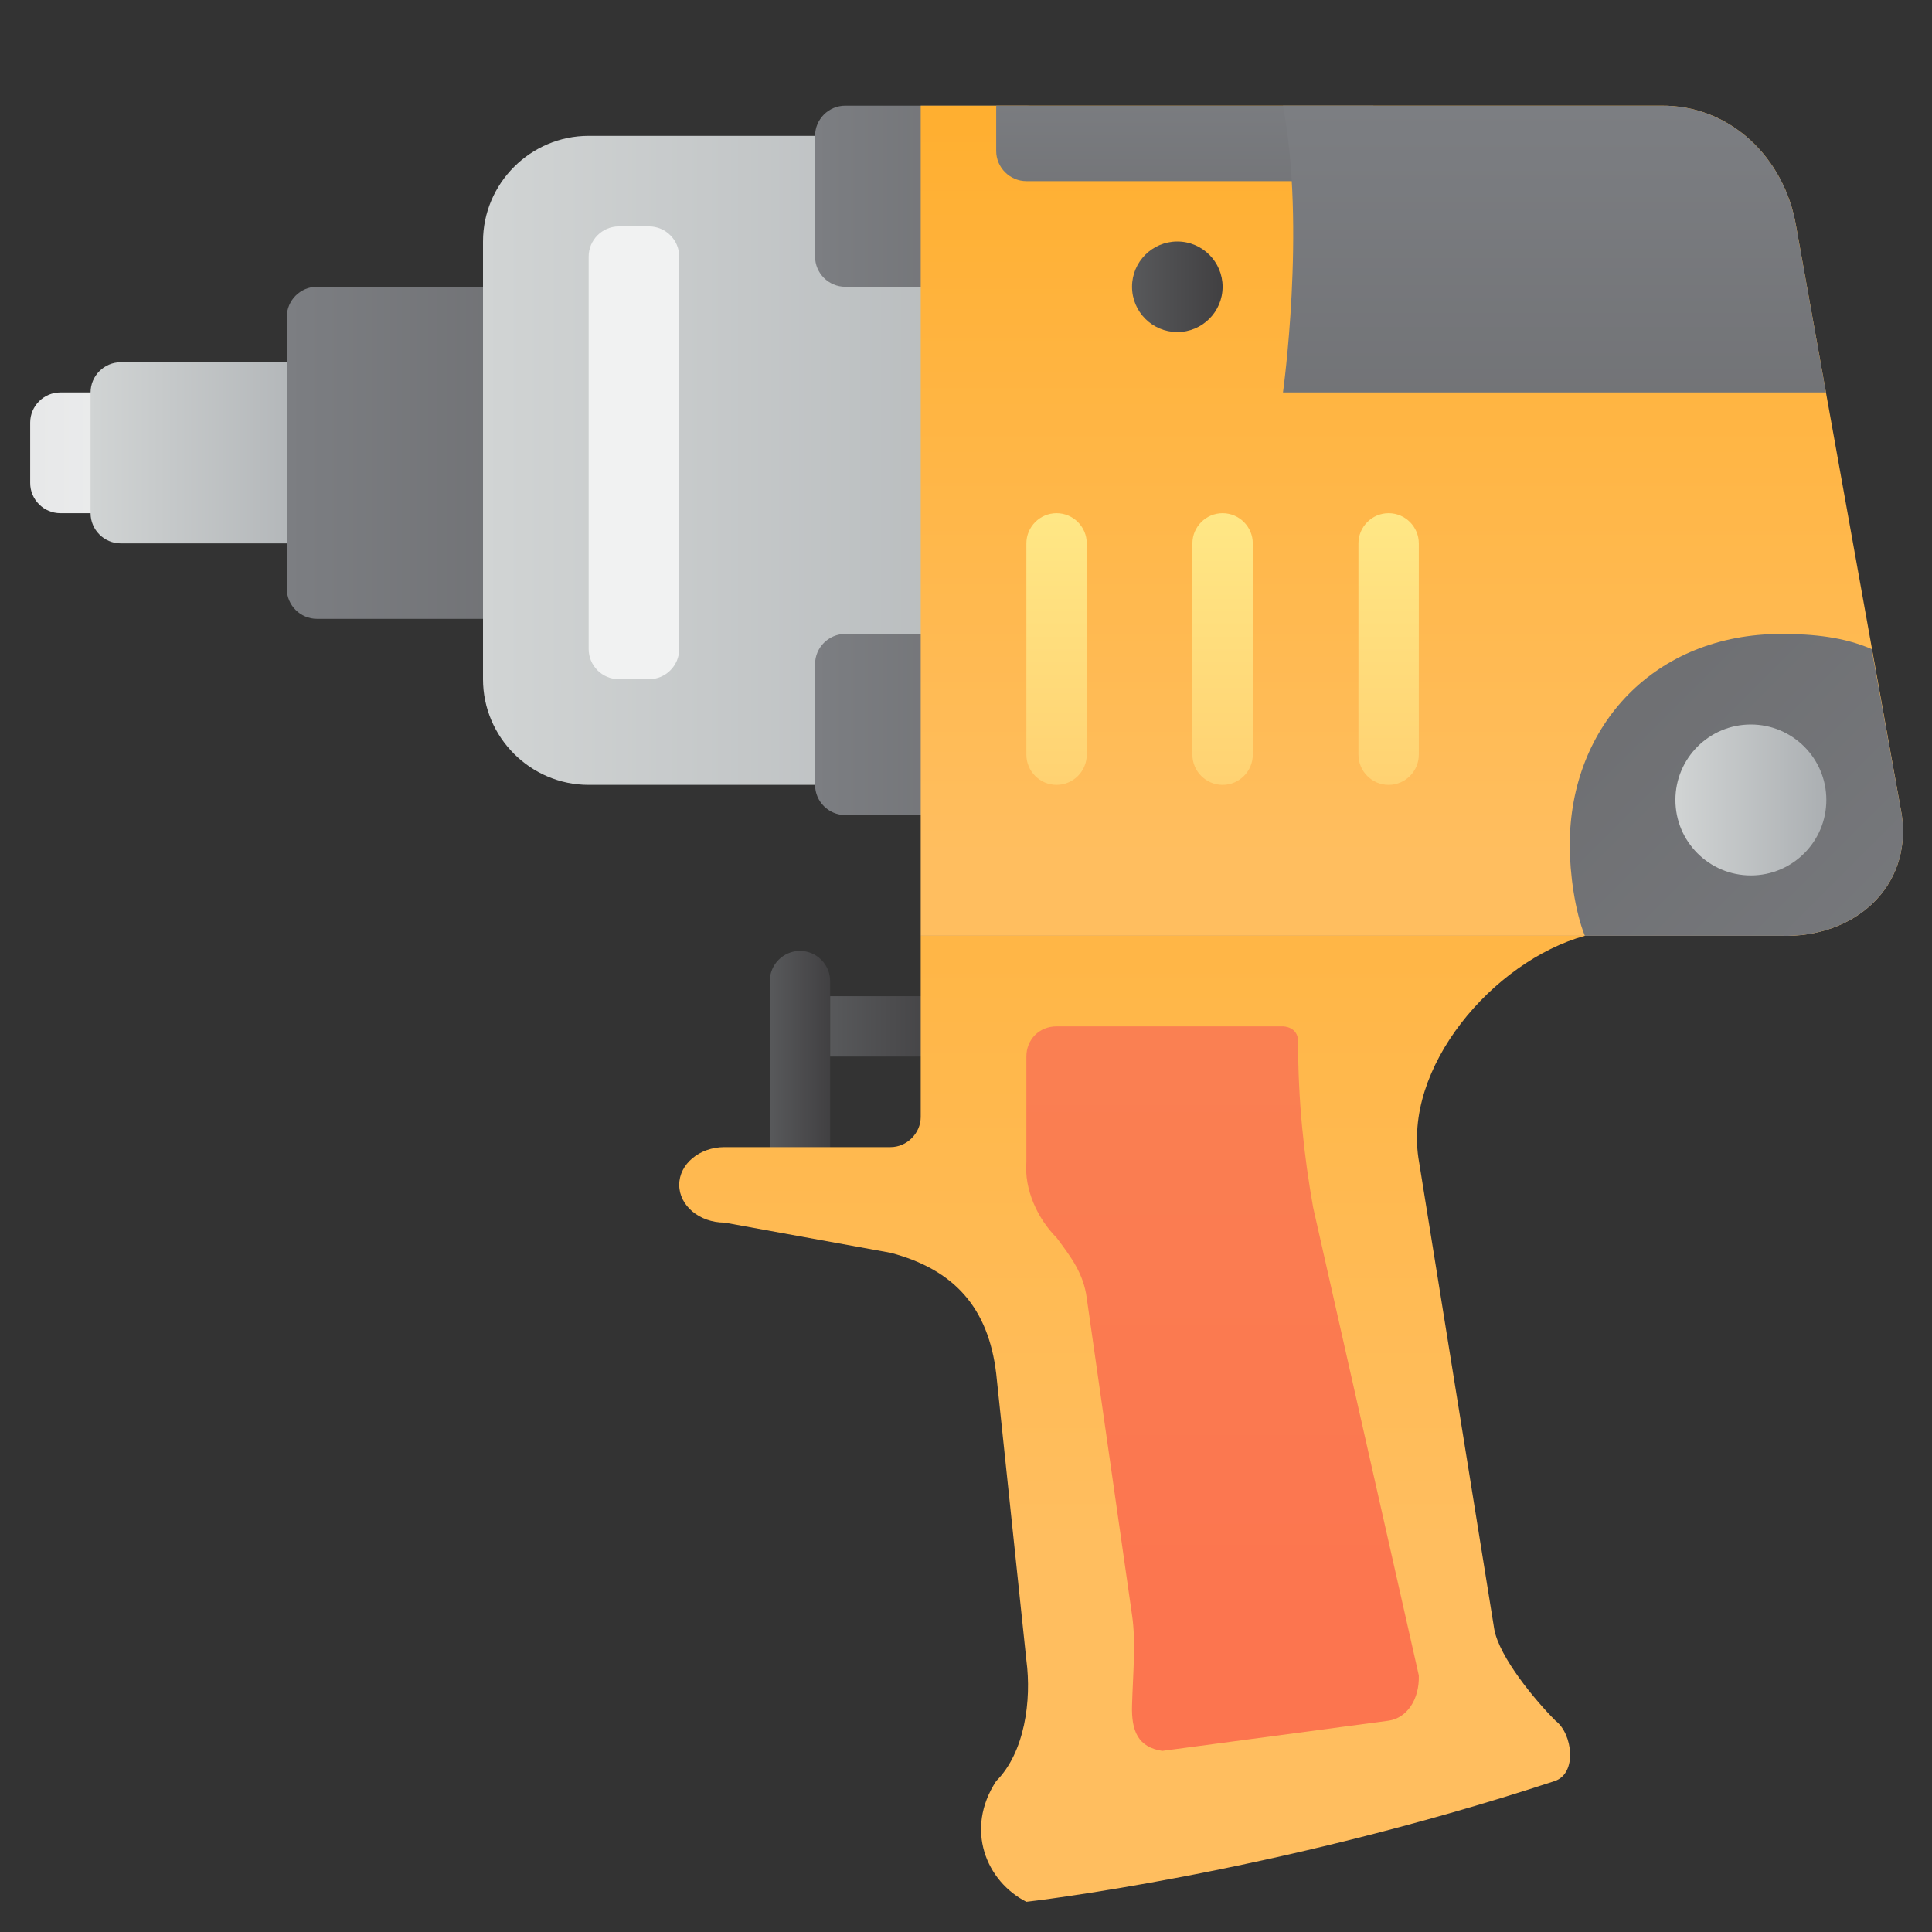 <?xml version="1.0" encoding="UTF-8"?> <svg xmlns="http://www.w3.org/2000/svg" xmlns:xlink="http://www.w3.org/1999/xlink" id="Smooth" height="512" viewBox="0 0 128 128" width="512"><rect x="0" y="0" width="128" height="128" fill="#333333" stroke="none"/><linearGradient id="lg1"><stop offset="0" stop-color="#58595b"></stop><stop offset="1" stop-color="#414042"></stop></linearGradient><linearGradient id="SVGID_1_" gradientUnits="userSpaceOnUse" x1="51" x2="55" xlink:href="#lg1" y1="71" y2="71"></linearGradient><linearGradient id="SVGID_2_" gradientUnits="userSpaceOnUse" x1="55" x2="63" xlink:href="#lg1" y1="68" y2="68"></linearGradient><linearGradient id="lg2"><stop offset="0" stop-color="#ffac27"></stop><stop offset=".997" stop-color="#ffbe5f"></stop></linearGradient><linearGradient id="SVGID_3_" gradientUnits="userSpaceOnUse" x1="75" x2="75" xlink:href="#lg2" y1="12.5" y2="102.379"></linearGradient><linearGradient id="SVGID_4_" gradientUnits="userSpaceOnUse" x1="80.993" x2="80.993" y1="50.333" y2="121.383"><stop offset=".04" stop-color="#f98453"></stop><stop offset=".809" stop-color="#fc754f"></stop></linearGradient><linearGradient id="lg3"><stop offset="0" stop-color="#f1f2f2"></stop><stop offset="1" stop-color="#e6e7e8"></stop></linearGradient><linearGradient id="SVGID_5_" gradientUnits="userSpaceOnUse" x1="15.083" x2="1.077" xlink:href="#lg3" y1="30" y2="30"></linearGradient><linearGradient id="lg4"><stop offset="0" stop-color="#d1d4d4"></stop><stop offset="1" stop-color="#abafb2"></stop></linearGradient><linearGradient id="SVGID_6_" gradientUnits="userSpaceOnUse" x1="6" x2="23" xlink:href="#lg4" y1="30" y2="30"></linearGradient><linearGradient id="lg5"><stop offset="0" stop-color="#7c7e82"></stop><stop offset="1" stop-color="#6d6e71"></stop></linearGradient><linearGradient id="SVGID_7_" gradientUnits="userSpaceOnUse" x1="19" x2="39" xlink:href="#lg5" y1="30" y2="30"></linearGradient><linearGradient id="SVGID_8_" gradientUnits="userSpaceOnUse" x1="32" x2="82" xlink:href="#lg4" y1="30.5" y2="30.5"></linearGradient><linearGradient id="SVGID_9_" gradientUnits="userSpaceOnUse" x1="54" x2="70" xlink:href="#lg5" y1="13" y2="13"></linearGradient><linearGradient id="SVGID_10_" gradientUnits="userSpaceOnUse" x1="54" x2="70" xlink:href="#lg5" y1="48" y2="48"></linearGradient><linearGradient id="SVGID_11_" gradientUnits="userSpaceOnUse" x1="93.538" x2="93.538" xlink:href="#lg2" y1="-2" y2="56.797"></linearGradient><linearGradient id="SVGID_12_" gradientUnits="userSpaceOnUse" x1="137.125" x2="104.863" xlink:href="#lg5" y1="75.125" y2="42.863"></linearGradient><linearGradient id="SVGID_13_" gradientUnits="userSpaceOnUse" x1="111" x2="121" xlink:href="#lg4" y1="53" y2="53"></linearGradient><linearGradient id="lg6"><stop offset="0" stop-color="#ffe886"></stop><stop offset="1" stop-color="#ffc96a"></stop></linearGradient><linearGradient id="SVGID_14_" gradientUnits="userSpaceOnUse" x1="81" x2="81" xlink:href="#lg6" y1="33.375" y2="59.394"></linearGradient><linearGradient id="SVGID_15_" gradientUnits="userSpaceOnUse" x1="92" x2="92" xlink:href="#lg6" y1="33.375" y2="59.394"></linearGradient><linearGradient id="SVGID_16_" gradientUnits="userSpaceOnUse" x1="78.5" x2="78.5" xlink:href="#lg5" y1="5.333" y2="18.168"></linearGradient><linearGradient id="SVGID_17_" gradientUnits="userSpaceOnUse" x1="102.987" x2="102.987" xlink:href="#lg5" y1="7" y2="36.334"></linearGradient><linearGradient id="SVGID_18_" gradientUnits="userSpaceOnUse" x1="42" x2="42" xlink:href="#lg3" y1="43.75" y2="82.625"></linearGradient><linearGradient id="SVGID_19_" gradientUnits="userSpaceOnUse" x1="75" x2="81" xlink:href="#lg1" y1="19" y2="19"></linearGradient><linearGradient id="SVGID_20_" gradientUnits="userSpaceOnUse" x1="70" x2="70" xlink:href="#lg6" y1="33.375" y2="59.394"></linearGradient><g><path d="m53 79c-1.1 0-2-.9-2-2v-12c0-1.1.9-2 2-2 1.1 0 2 .9 2 2v12c0 1.1-.9 2-2 2z" fill="url(#SVGID_1_)"></path><path d="m55 66h8v4h-8z" fill="url(#SVGID_2_)"></path><path d="m99 107.946-4.98-30.947c-1.144-6.227 4.88-13.304 10.98-14.999h-44v12c0 1.082-.918 2-2 2h-11c-1.657 0-3 1.119-3 2.5s1.343 2.5 3 2.5l11 2c4.233 1.114 6.479 3.654 7 8l2 19c.353 2.651-.109 6.109-2 8-2.1 3.207-.65 6.655 2 8 0 0 16.188-1.816 35-8 1.512-.497 1.194-3.141.054-4-1.338-1.338-3.712-4.193-4.054-6.054z" fill="url(#SVGID_3_)"></path><path d="m86 69c0 3.949.39 7.583 1 11l7 31c.049 1.622-.808 2.828-2 3l-15 2c-1.6-.247-2.047-1.314-2-3 .059-2.126.269-4.182 0-6l-3-21c-.21-1.612-1.024-2.699-2-4-1.268-1.268-2.149-3.212-2-5v-7c0-1.139.861-2 2-2h15s1 0 1 1z" fill="url(#SVGID_4_)"></path><path d="m9 34h-5c-1.1 0-2-.9-2-2v-4c0-1.1.9-2 2-2h5c1.1 0 2 .9 2 2v4c0 1.1-.9 2-2 2z" fill="url(#SVGID_5_)"></path><path d="m21 36h-13c-1.1 0-2-.9-2-2v-8c0-1.1.9-2 2-2h13c1.1 0 2 .9 2 2v8c0 1.1-.9 2-2 2z" fill="url(#SVGID_6_)"></path><path d="m37 41h-16c-1.1 0-2-.9-2-2v-18c0-1.1.9-2 2-2h16c1.1 0 2 .9 2 2v18c0 1.1-.9 2-2 2z" fill="url(#SVGID_7_)"></path><path d="m75 52h-36c-3.85 0-7-3.15-7-7v-29c0-3.85 3.15-7 7-7h36c3.85 0 7 3.15 7 7v29c0 3.85-3.15 7-7 7z" fill="url(#SVGID_8_)"></path><path d="m68 19h-12c-1.1 0-2-.9-2-2v-8c0-1.1.9-2 2-2h12c1.1 0 2 .9 2 2v8c0 1.1-.9 2-2 2z" fill="url(#SVGID_9_)"></path><path d="m68 54h-12c-1.1 0-2-.9-2-2v-8c0-1.1.9-2 2-2h12c1.1 0 2 .9 2 2v8c0 1.1-.9 2-2 2z" fill="url(#SVGID_10_)"></path><path d="m118 62h-57v-55l49 .001c4.612-.081 8.242 3.45 9 8l7 38.999c.673 4.794-3.162 8.149-8 8z" fill="url(#SVGID_11_)"></path><path d="m104 56c0 1.856.343 4.369 1 6h13c4.838.149 8.673-3.206 8-8l-2-11c-1.857-.796-3.838-1-6-1-8.284 0-14 5.992-14 14z" fill="url(#SVGID_12_)"></path><circle cx="116" cy="53" fill="url(#SVGID_13_)" r="5"></circle><path d="m81 52c-1.1 0-2-.9-2-2v-14c0-1.1.9-2 2-2 1.1 0 2 .9 2 2v14c0 1.1-.9 2-2 2z" fill="url(#SVGID_14_)"></path><path d="m92 52c-1.1 0-2-.9-2-2v-14c0-1.1.9-2 2-2 1.1 0 2 .9 2 2v14c0 1.1-.9 2-2 2z" fill="url(#SVGID_15_)"></path><path d="m68 12h21c1.093 0 2-.9 2-2v-2.917c0-.028-.007-.055-.008-.083h-24.984c-.001.028-.008.055-.008.083v2.917c0 1.1.907 2 2 2z" fill="url(#SVGID_16_)"></path><path d="m120.974 26-1.974-10.999c-.758-4.55-4.388-8.081-9-8l-25-.001c1.527 8.064 0 19 0 19z" fill="url(#SVGID_17_)"></path><path d="m43 45h-2c-1.1 0-2-.9-2-2v-26c0-1.1.9-2 2-2h2c1.1 0 2 .9 2 2v26c0 1.1-.9 2-2 2z" fill="url(#SVGID_18_)"></path><circle cx="78" cy="19" fill="url(#SVGID_19_)" r="3"></circle><path d="m70 52c-1.1 0-2-.9-2-2v-14c0-1.1.9-2 2-2 1.1 0 2 .9 2 2v14c0 1.1-.9 2-2 2z" fill="url(#SVGID_20_)"></path></g></svg> 